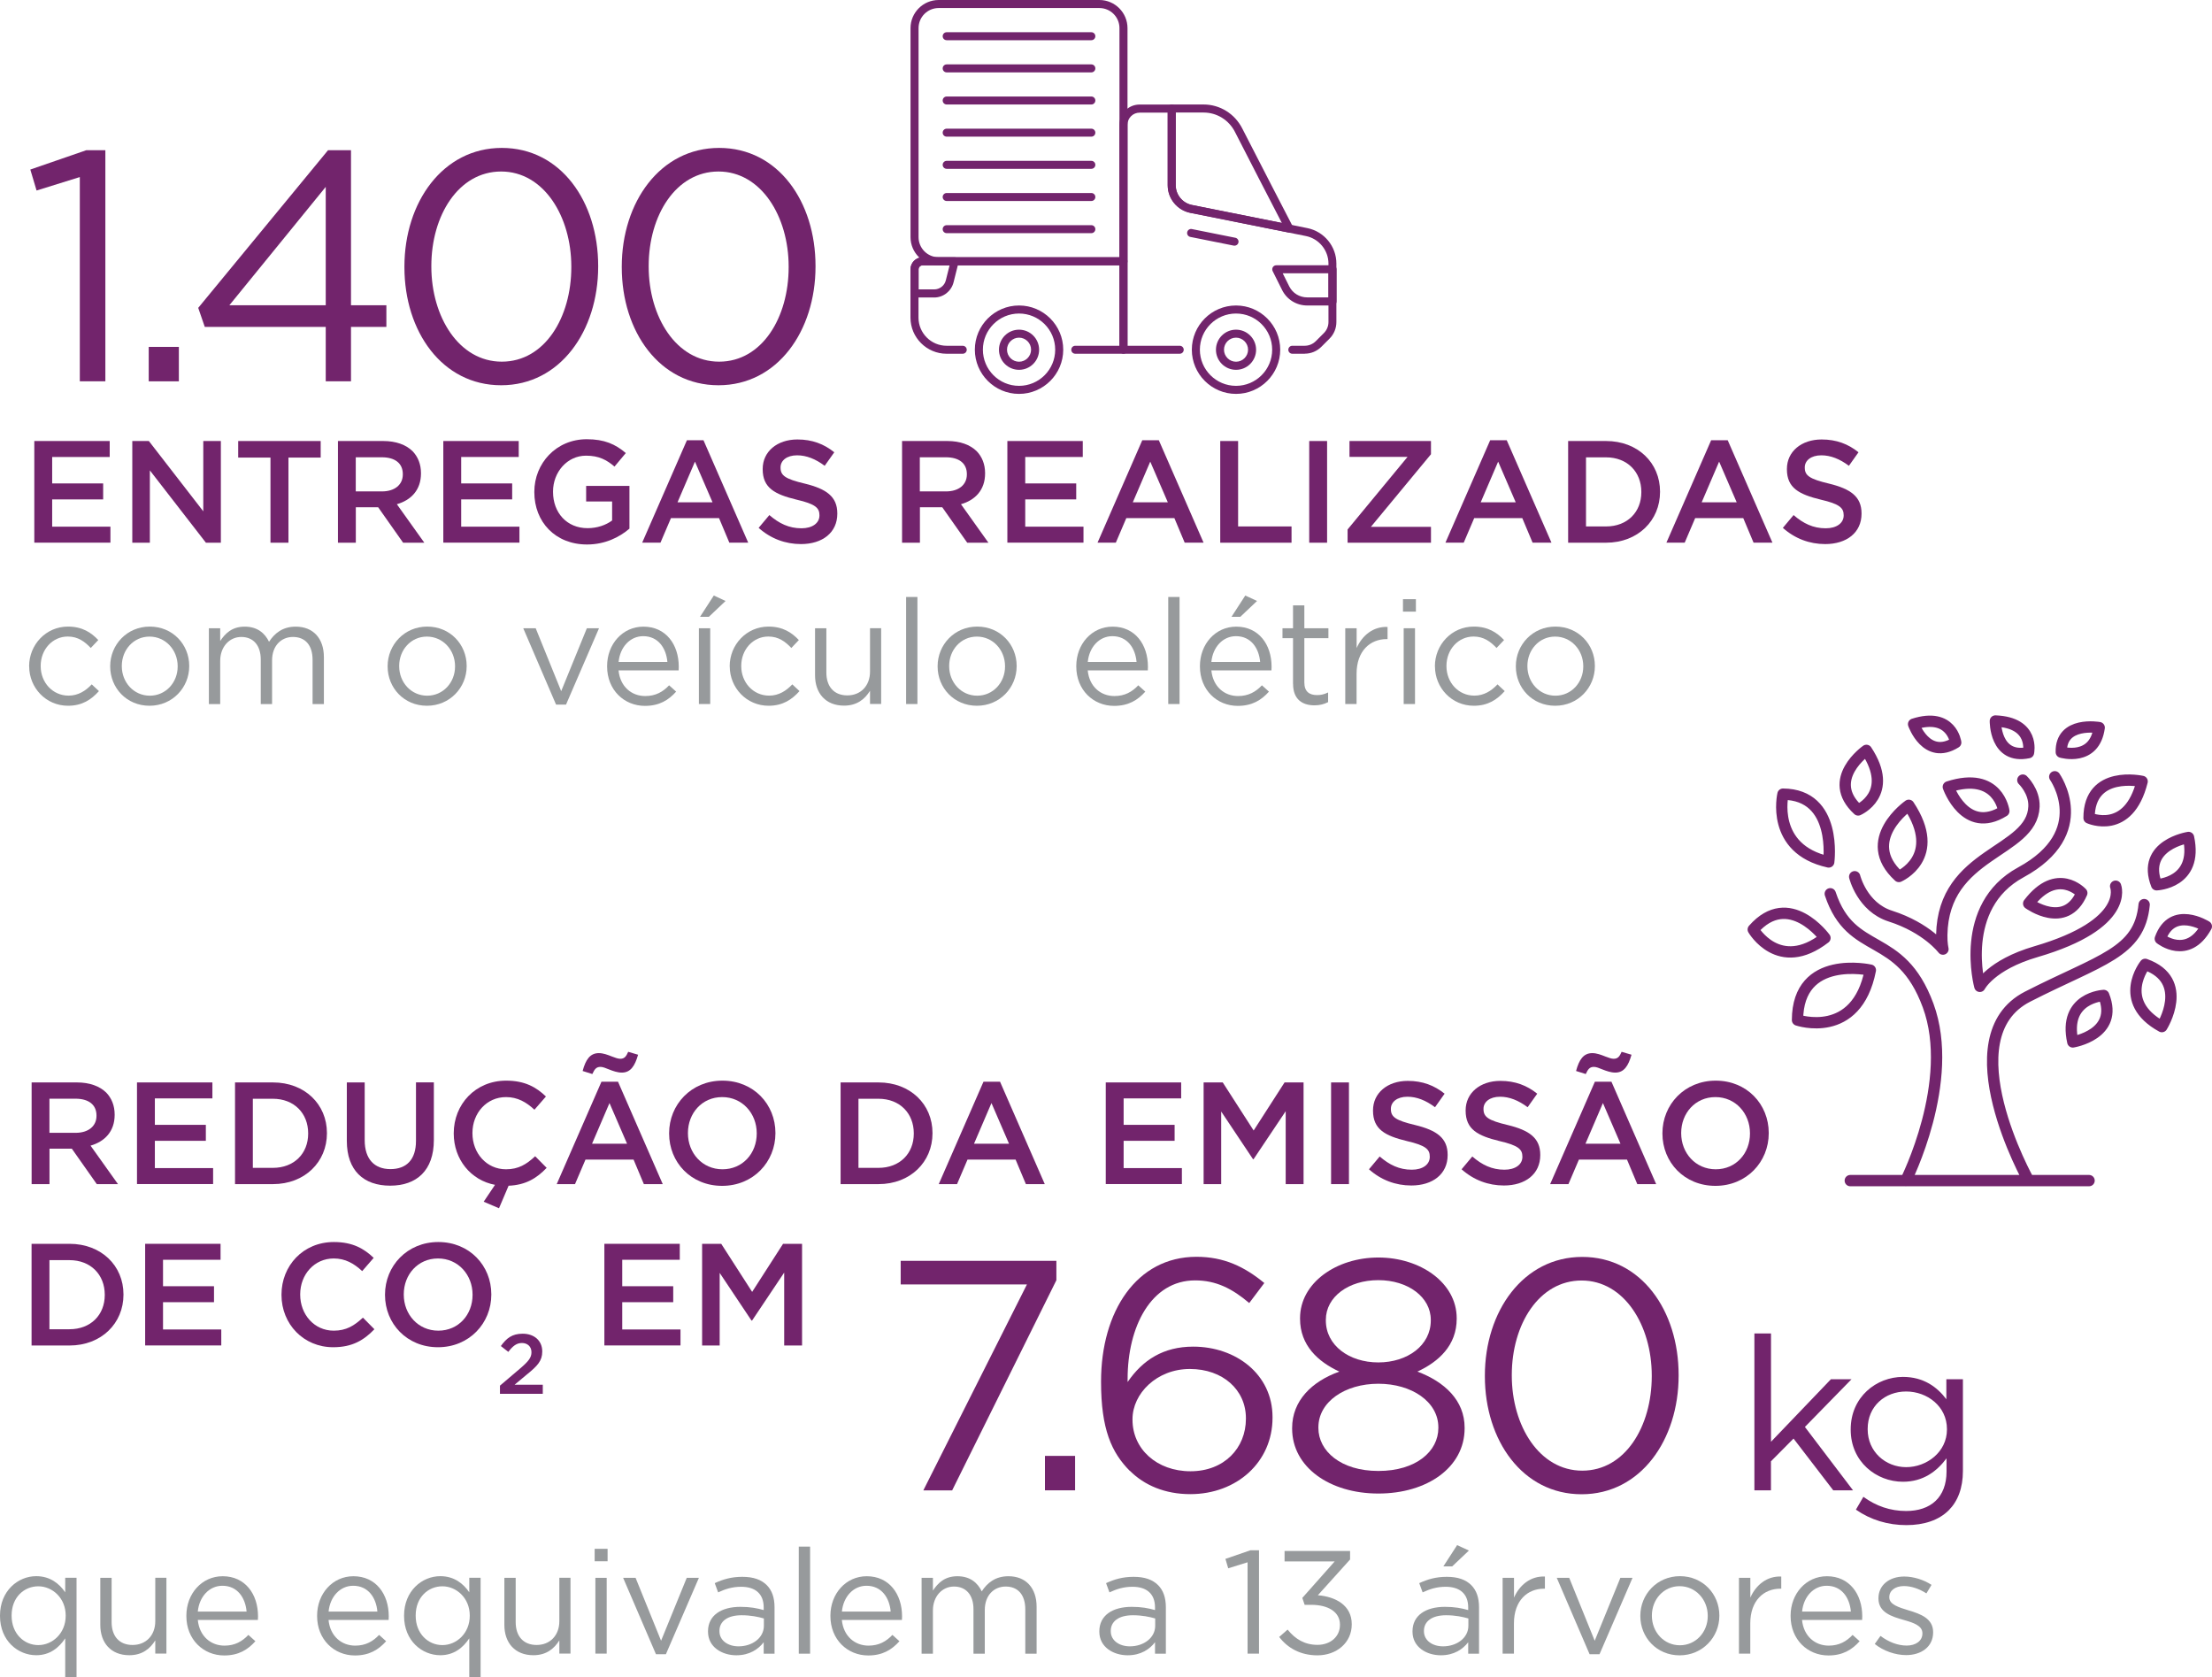 <?xml version="1.0" encoding="UTF-8"?>
<svg xmlns="http://www.w3.org/2000/svg" id="Camada_2" data-name="Camada 2" viewBox="0 0 371.38 281.52">
  <defs>
    <style>
      .cls-1 {
        fill: none;
        stroke: #72246c;
        stroke-linecap: round;
        stroke-linejoin: round;
        stroke-width: 1.9px;
      }

      .cls-2 {
        fill: #72246c;
      }

      .cls-2, .cls-3 {
        stroke-width: 0px;
      }

      .cls-3 {
        fill: #979a9c;
      }
    </style>
  </defs>
  <g id="Camada_1-2" data-name="Camada 1">
    <g>
      <path class="cls-2" d="M13.41,29.72l-7.27,2.26-1.05-3.52,9.41-3.25h3.19v38.8h-4.29V29.72Z"></path>
      <path class="cls-2" d="M24.97,58.23h5.06v5.78h-5.06v-5.78Z"></path>
      <path class="cls-2" d="M54.69,54.87h-20.31l-1.1-3.19,21.8-26.47h3.85v26.03h5.94v3.63h-5.94v9.14h-4.24v-9.14ZM54.69,51.24v-19.87l-16.18,19.87h16.18Z"></path>
      <path class="cls-2" d="M67.9,44.86v-.11c0-10.79,6.44-19.92,16.35-19.92s16.18,9.03,16.18,19.81v.11c0,10.79-6.38,19.92-16.29,19.92s-16.24-9.03-16.24-19.81ZM95.92,44.86v-.11c0-8.42-4.62-15.96-11.78-15.96s-11.72,7.38-11.72,15.85v.11c0,8.42,4.62,15.96,11.83,15.96s11.67-7.43,11.67-15.85Z"></path>
      <path class="cls-2" d="M104.39,44.86v-.11c0-10.79,6.44-19.92,16.35-19.92s16.18,9.03,16.18,19.81v.11c0,10.79-6.38,19.92-16.29,19.92s-16.24-9.03-16.24-19.81ZM132.41,44.86v-.11c0-8.42-4.62-15.96-11.78-15.96s-11.72,7.38-11.72,15.85v.11c0,8.42,4.62,15.96,11.83,15.96s11.67-7.43,11.67-15.85Z"></path>
    </g>
    <g>
      <path class="cls-2" d="M5.76,74.03h12.66v2.68h-9.66v4.44h8.56v2.68h-8.56v4.58h9.78v2.68H5.76v-17.07Z"></path>
      <path class="cls-2" d="M22.21,74.03h2.78l9.14,11.8v-11.8h2.95v17.07h-2.51l-9.41-12.14v12.14h-2.95v-17.07Z"></path>
      <path class="cls-2" d="M45.4,76.81h-5.41v-2.78h13.85v2.78h-5.41v14.29h-3.02v-14.29Z"></path>
      <path class="cls-2" d="M56.73,74.03h7.61c2.15,0,3.83.63,4.93,1.71.9.93,1.41,2.19,1.41,3.68v.05c0,2.8-1.68,4.49-4.05,5.17l4.61,6.46h-3.56l-4.19-5.95h-3.75v5.95h-3v-17.07ZM64.12,82.49c2.15,0,3.51-1.12,3.51-2.85v-.05c0-1.83-1.32-2.83-3.54-2.83h-4.36v5.73h4.39Z"></path>
      <path class="cls-2" d="M74.43,74.03h12.66v2.68h-9.66v4.44h8.56v2.68h-8.56v4.58h9.78v2.68h-12.78v-17.07Z"></path>
      <path class="cls-2" d="M89.71,82.61v-.05c0-4.78,3.66-8.83,8.8-8.83,2.97,0,4.8.83,6.56,2.32l-1.9,2.27c-1.32-1.12-2.61-1.83-4.78-1.83-3.15,0-5.54,2.75-5.54,6.02v.05c0,3.51,2.32,6.1,5.8,6.1,1.61,0,3.07-.51,4.12-1.29v-3.19h-4.36v-2.61h7.27v7.17c-1.68,1.44-4.1,2.66-7.12,2.66-5.34,0-8.85-3.8-8.85-8.78Z"></path>
      <path class="cls-2" d="M115.33,73.9h2.78l7.51,17.19h-3.17l-1.73-4.12h-8.07l-1.76,4.12h-3.07l7.51-17.19ZM119.63,84.32l-2.95-6.83-2.93,6.83h5.88Z"></path>
      <path class="cls-2" d="M127.37,88.61l1.8-2.15c1.63,1.41,3.29,2.22,5.39,2.22,1.85,0,3.02-.88,3.02-2.15v-.05c0-1.22-.68-1.88-3.85-2.61-3.63-.88-5.68-1.95-5.68-5.1v-.05c0-2.93,2.44-4.95,5.83-4.95,2.49,0,4.46.76,6.19,2.15l-1.61,2.27c-1.54-1.15-3.07-1.76-4.63-1.76-1.76,0-2.78.9-2.78,2.02v.05c0,1.32.78,1.9,4.07,2.68,3.61.88,5.46,2.17,5.46,5v.05c0,3.19-2.51,5.1-6.1,5.1-2.61,0-5.07-.9-7.12-2.73Z"></path>
      <path class="cls-2" d="M151.44,74.03h7.61c2.15,0,3.83.63,4.93,1.71.9.93,1.41,2.19,1.41,3.68v.05c0,2.8-1.68,4.49-4.05,5.17l4.61,6.46h-3.56l-4.19-5.95h-3.75v5.95h-3v-17.07ZM158.82,82.49c2.15,0,3.51-1.12,3.51-2.85v-.05c0-1.83-1.32-2.83-3.54-2.83h-4.36v5.73h4.39Z"></path>
      <path class="cls-2" d="M169.13,74.03h12.66v2.68h-9.66v4.44h8.56v2.68h-8.56v4.58h9.78v2.68h-12.78v-17.07Z"></path>
      <path class="cls-2" d="M191.78,73.9h2.78l7.51,17.19h-3.17l-1.73-4.12h-8.07l-1.76,4.12h-3.07l7.51-17.19ZM196.07,84.32l-2.95-6.83-2.93,6.83h5.88Z"></path>
      <path class="cls-2" d="M204.87,74.03h3v14.34h8.97v2.73h-11.97v-17.07Z"></path>
      <path class="cls-2" d="M219.81,74.03h3v17.07h-3v-17.07Z"></path>
      <path class="cls-2" d="M226.25,88.88l10.07-12.19h-9.75v-2.66h13.68v2.22l-10.09,12.19h10.09v2.66h-14v-2.22Z"></path>
      <path class="cls-2" d="M250.19,73.9h2.78l7.51,17.19h-3.17l-1.73-4.12h-8.07l-1.76,4.12h-3.07l7.51-17.19ZM254.48,84.32l-2.95-6.83-2.93,6.83h5.88Z"></path>
      <path class="cls-2" d="M263.28,74.03h6.36c5.36,0,9.07,3.68,9.07,8.49v.05c0,4.8-3.71,8.53-9.07,8.53h-6.36v-17.07ZM266.28,76.76v11.61h3.36c3.58,0,5.93-2.41,5.93-5.75v-.05c0-3.34-2.34-5.8-5.93-5.8h-3.36Z"></path>
      <path class="cls-2" d="M287.29,73.9h2.78l7.51,17.19h-3.17l-1.73-4.12h-8.07l-1.76,4.12h-3.07l7.51-17.19ZM291.58,84.32l-2.95-6.83-2.93,6.83h5.88Z"></path>
      <path class="cls-2" d="M299.33,88.61l1.8-2.15c1.63,1.41,3.29,2.22,5.39,2.22,1.85,0,3.02-.88,3.02-2.15v-.05c0-1.22-.68-1.88-3.85-2.61-3.63-.88-5.68-1.95-5.68-5.1v-.05c0-2.93,2.44-4.95,5.83-4.95,2.49,0,4.46.76,6.19,2.15l-1.61,2.27c-1.54-1.15-3.07-1.76-4.63-1.76-1.76,0-2.78.9-2.78,2.02v.05c0,1.32.78,1.9,4.07,2.68,3.61.88,5.46,2.17,5.46,5v.05c0,3.19-2.51,5.1-6.1,5.1-2.61,0-5.07-.9-7.12-2.73Z"></path>
    </g>
    <g>
      <path class="cls-3" d="M4.89,111.88v-.05c0-3.59,2.81-6.65,6.52-6.65,2.41,0,3.91,1.01,5.09,2.26l-1.26,1.33c-1.01-1.06-2.14-1.92-3.86-1.92-2.58,0-4.55,2.19-4.55,4.92v.05c0,2.76,2.02,4.95,4.68,4.95,1.62,0,2.88-.81,3.89-1.89l1.21,1.13c-1.28,1.43-2.81,2.46-5.19,2.46-3.72,0-6.52-3.03-6.52-6.6Z"></path>
      <path class="cls-3" d="M18.5,111.88v-.05c0-3.59,2.81-6.65,6.65-6.65s6.62,3,6.62,6.6v.05c0,3.59-2.83,6.64-6.67,6.64s-6.6-3-6.6-6.6ZM29.83,111.88v-.05c0-2.73-2.04-4.97-4.73-4.97s-4.65,2.24-4.65,4.92v.05c0,2.73,2.02,4.95,4.7,4.95s4.68-2.21,4.68-4.9Z"></path>
      <path class="cls-3" d="M35.07,105.46h1.9v2.14c.84-1.26,1.97-2.41,4.11-2.41s3.4,1.11,4.09,2.54c.91-1.4,2.26-2.54,4.48-2.54,2.93,0,4.73,1.97,4.73,5.12v7.88h-1.9v-7.43c0-2.46-1.23-3.84-3.3-3.84-1.92,0-3.5,1.43-3.5,3.94v7.33h-1.9v-7.48c0-2.39-1.26-3.79-3.27-3.79s-3.54,1.67-3.54,4.01v7.26h-1.9v-12.72Z"></path>
      <path class="cls-3" d="M65.08,111.88v-.05c0-3.59,2.81-6.65,6.65-6.65s6.62,3,6.62,6.6v.05c0,3.59-2.83,6.64-6.67,6.64s-6.6-3-6.6-6.6ZM76.4,111.88v-.05c0-2.73-2.04-4.97-4.73-4.97s-4.65,2.24-4.65,4.92v.05c0,2.73,2.02,4.95,4.7,4.95s4.68-2.21,4.68-4.9Z"></path>
    </g>
    <g>
      <path class="cls-3" d="M87.85,105.46h2.09l4.28,10.56,4.31-10.56h2.04l-5.54,12.82h-1.67l-5.51-12.82Z"></path>
      <path class="cls-3" d="M101.93,111.86v-.05c0-3.67,2.58-6.62,6.1-6.62,3.77,0,5.93,3,5.93,6.72,0,.25,0,.39-.02.62h-10.09c.27,2.76,2.21,4.31,4.48,4.31,1.75,0,2.98-.71,4.01-1.8l1.18,1.06c-1.28,1.43-2.83,2.39-5.24,2.39-3.5,0-6.35-2.68-6.35-6.62ZM112.05,111.12c-.2-2.31-1.53-4.33-4.06-4.33-2.22,0-3.89,1.85-4.13,4.33h8.2Z"></path>
      <path class="cls-3" d="M117.34,105.46h1.9v12.72h-1.9v-12.72ZM119.85,99.97l1.97.91-2.81,2.66h-1.48l2.31-3.57Z"></path>
      <path class="cls-3" d="M122.51,111.88v-.05c0-3.59,2.81-6.65,6.52-6.65,2.41,0,3.91,1.01,5.09,2.26l-1.26,1.33c-1.01-1.06-2.14-1.92-3.86-1.92-2.58,0-4.55,2.19-4.55,4.92v.05c0,2.76,2.02,4.95,4.68,4.95,1.62,0,2.88-.81,3.89-1.89l1.21,1.13c-1.28,1.43-2.81,2.46-5.19,2.46-3.72,0-6.52-3.03-6.52-6.6Z"></path>
      <path class="cls-3" d="M136.84,113.36v-7.9h1.9v7.43c0,2.36,1.28,3.84,3.52,3.84s3.81-1.6,3.81-3.99v-7.29h1.87v12.72h-1.87v-2.21c-.86,1.38-2.17,2.49-4.36,2.49-3.08,0-4.87-2.07-4.87-5.09Z"></path>
      <path class="cls-3" d="M152.13,100.21h1.9v17.97h-1.9v-17.97Z"></path>
      <path class="cls-3" d="M157.42,111.88v-.05c0-3.59,2.81-6.65,6.65-6.65s6.62,3,6.62,6.6v.05c0,3.59-2.83,6.64-6.67,6.64s-6.6-3-6.6-6.6ZM168.74,111.88v-.05c0-2.73-2.04-4.97-4.73-4.97s-4.65,2.24-4.65,4.92v.05c0,2.73,2.02,4.95,4.7,4.95s4.68-2.21,4.68-4.9Z"></path>
      <path class="cls-3" d="M180.7,111.86v-.05c0-3.67,2.58-6.62,6.1-6.62,3.77,0,5.93,3,5.93,6.72,0,.25,0,.39-.02.62h-10.09c.27,2.76,2.21,4.31,4.48,4.31,1.75,0,2.98-.71,4.01-1.8l1.18,1.06c-1.28,1.43-2.83,2.39-5.24,2.39-3.5,0-6.35-2.68-6.35-6.62ZM190.82,111.12c-.2-2.31-1.53-4.33-4.06-4.33-2.22,0-3.89,1.85-4.13,4.33h8.2Z"></path>
      <path class="cls-3" d="M196.14,100.21h1.9v17.97h-1.9v-17.97Z"></path>
      <path class="cls-3" d="M201.46,111.86v-.05c0-3.67,2.58-6.62,6.1-6.62,3.77,0,5.93,3,5.93,6.72,0,.25,0,.39-.02.62h-10.09c.27,2.76,2.21,4.31,4.48,4.31,1.75,0,2.98-.71,4.01-1.8l1.18,1.06c-1.28,1.43-2.83,2.39-5.24,2.39-3.5,0-6.35-2.68-6.35-6.62ZM211.57,111.12c-.2-2.31-1.53-4.33-4.06-4.33-2.22,0-3.89,1.85-4.13,4.33h8.2ZM209.08,99.97l1.97.91-2.81,2.66h-1.48l2.31-3.57Z"></path>
      <path class="cls-3" d="M217.09,114.81v-7.68h-1.77v-1.67h1.77v-3.84h1.9v3.84h4.04v1.67h-4.04v7.43c0,1.55.86,2.12,2.14,2.12.64,0,1.18-.12,1.85-.44v1.62c-.66.34-1.38.54-2.29.54-2.04,0-3.59-1.01-3.59-3.59Z"></path>
      <path class="cls-3" d="M225.87,105.46h1.9v3.32c.94-2.12,2.78-3.64,5.19-3.54v2.04h-.15c-2.78,0-5.05,1.99-5.05,5.83v5.07h-1.9v-12.72Z"></path>
      <path class="cls-3" d="M235.55,100.58h2.17v2.09h-2.17v-2.09ZM235.67,105.46h1.9v12.72h-1.9v-12.72Z"></path>
      <path class="cls-3" d="M240.91,111.88v-.05c0-3.59,2.81-6.65,6.52-6.65,2.41,0,3.91,1.01,5.09,2.26l-1.26,1.33c-1.01-1.06-2.14-1.92-3.86-1.92-2.58,0-4.55,2.19-4.55,4.92v.05c0,2.76,2.02,4.95,4.68,4.95,1.62,0,2.88-.81,3.89-1.89l1.21,1.13c-1.28,1.43-2.81,2.46-5.19,2.46-3.72,0-6.52-3.03-6.52-6.6Z"></path>
      <path class="cls-3" d="M254.5,111.88v-.05c0-3.59,2.81-6.65,6.65-6.65s6.62,3,6.62,6.6v.05c0,3.59-2.83,6.64-6.67,6.64s-6.6-3-6.6-6.6ZM265.82,111.88v-.05c0-2.73-2.04-4.97-4.73-4.97s-4.65,2.24-4.65,4.92v.05c0,2.73,2.02,4.95,4.7,4.95s4.68-2.21,4.68-4.9Z"></path>
    </g>
    <g>
      <path class="cls-2" d="M188.63,59.38h-8.1c-.37,0-.67-.3-.67-.67s.3-.67.67-.67h7.42v-13.49h-33.06c-.37,0-.68.3-.68.67v8.1c0,2.6,2.12,4.72,4.72,4.72h2.7c.37,0,.68.3.68.67s-.3.67-.68.67h-2.7c-3.35,0-6.07-2.72-6.07-6.07v-8.1c0-1.12.91-2.02,2.02-2.02h33.74c.37,0,.67.3.67.68v14.84c0,.37-.3.67-.67.67"></path>
      <path class="cls-2" d="M154.22,48.58h2.62c.93,0,1.74-.63,1.96-1.53l.63-2.51h-4.53c-.37,0-.67.3-.67.67v3.37ZM156.83,49.93h-3.29c-.37,0-.67-.3-.67-.67v-4.05c0-1.12.91-2.02,2.02-2.02h5.4c.21,0,.4.1.53.26.13.16.17.38.12.58l-.84,3.35c-.38,1.51-1.72,2.56-3.27,2.56"></path>
      <path class="cls-2" d="M171.09,52.63c-3.35,0-6.07,2.72-6.07,6.07s2.72,6.07,6.07,6.07,6.07-2.72,6.07-6.07-2.72-6.07-6.07-6.07M171.09,66.12c-4.09,0-7.42-3.33-7.42-7.42s3.33-7.42,7.42-7.42,7.42,3.33,7.42,7.42-3.33,7.42-7.42,7.42"></path>
      <path class="cls-2" d="M171.09,56.68c-1.12,0-2.02.91-2.02,2.02s.91,2.02,2.02,2.02,2.02-.91,2.02-2.02-.91-2.02-2.02-2.02M171.09,62.08c-1.86,0-3.37-1.51-3.37-3.37s1.51-3.37,3.37-3.37,3.37,1.51,3.37,3.37-1.51,3.37-3.37,3.37"></path>
      <path class="cls-2" d="M219.06,59.38h-2.09c-.37,0-.67-.3-.67-.67s.3-.67.67-.67h2.09c.69,0,1.36-.28,1.85-.77l1.36-1.36c.49-.49.77-1.15.77-1.85v-9.81c0-2.24-1.6-4.19-3.8-4.63l-19.39-3.88c-2.2-.44-3.8-2.39-3.8-4.63v-12.2h-4.72c-1.12,0-2.03.91-2.03,2.02v37.11h8.77c.37,0,.67.3.67.67s-.3.67-.67.67h-9.45c-.37,0-.67-.3-.67-.67V20.92c0-1.86,1.51-3.37,3.37-3.37h5.4c.37,0,.67.3.67.67v12.88c0,1.6,1.14,2.99,2.71,3.31l19.39,3.88c2.83.57,4.88,3.07,4.88,5.95v9.81c0,1.06-.41,2.06-1.16,2.8l-1.36,1.36c-.75.75-1.74,1.16-2.8,1.16"></path>
      <path class="cls-2" d="M200.11,34.4l15.1,3.02c-1.68-3.25-6.17-11.92-7.85-15.24-1.02-2.03-3.05-3.29-5.29-3.29h-4.67v12.2c0,1.6,1.14,2.99,2.71,3.31h0ZM216.46,39.03s-.09,0-.13-.01l-16.48-3.3h0c-2.2-.44-3.8-2.39-3.8-4.63v-12.88c0-.37.3-.67.67-.67h5.35c2.75,0,5.24,1.55,6.5,4.03,2.07,4.09,8.43,16.35,8.49,16.47.12.23.1.51-.06.72-.13.17-.33.27-.54.27"></path>
      <path class="cls-2" d="M215.36,45.88l1.09,2.18c.57,1.15,1.73,1.86,3.02,1.86h3.57v-4.05h-7.68ZM223.72,51.28h-4.25c-1.8,0-3.42-1-4.22-2.61l-1.58-3.16c-.1-.21-.09-.46.03-.66.12-.2.34-.32.58-.32h9.45c.37,0,.67.3.67.67v5.4c0,.37-.3.67-.67.67"></path>
      <path class="cls-2" d="M207.52,52.63c-3.35,0-6.07,2.72-6.07,6.07s2.72,6.07,6.07,6.07,6.07-2.72,6.07-6.07-2.72-6.07-6.07-6.07M207.52,66.12c-4.09,0-7.42-3.33-7.42-7.42s3.33-7.42,7.42-7.42,7.42,3.33,7.42,7.42-3.33,7.42-7.42,7.42"></path>
      <path class="cls-2" d="M207.52,56.68c-1.12,0-2.02.91-2.02,2.02s.91,2.02,2.02,2.02,2.02-.91,2.02-2.02-.91-2.02-2.02-2.02M207.52,62.08c-1.86,0-3.37-1.51-3.37-3.37s1.51-3.37,3.37-3.37,3.37,1.51,3.37,3.37-1.51,3.37-3.37,3.37"></path>
      <path class="cls-2" d="M207.27,41.24s-.09,0-.13-.01l-7.29-1.46c-.37-.07-.6-.43-.53-.79.07-.37.44-.61.79-.53l7.29,1.46c.37.07.6.43.53.79-.06.32-.35.54-.66.54"></path>
      <path class="cls-2" d="M157.59,1.35c-1.86,0-3.37,1.51-3.37,3.37v35.09c0,1.86,1.51,3.37,3.37,3.37h30.36V4.72c0-1.86-1.51-3.37-3.37-3.37h-26.99ZM188.63,44.53h-31.04c-2.6,0-4.72-2.12-4.72-4.72V4.72c0-2.6,2.12-4.72,4.72-4.72h26.99c2.6,0,4.72,2.12,4.72,4.72v39.14c0,.37-.3.67-.67.67"></path>
      <path class="cls-2" d="M183.23,22.94h-24.29c-.37,0-.67-.3-.67-.67s.3-.67.67-.67h24.29c.37,0,.67.3.67.67s-.3.67-.67.67"></path>
      <path class="cls-2" d="M183.23,28.34h-24.29c-.37,0-.67-.3-.67-.67s.3-.67.67-.67h24.29c.37,0,.67.3.67.67s-.3.67-.67.67"></path>
      <path class="cls-2" d="M183.23,33.74h-24.29c-.37,0-.67-.3-.67-.67s.3-.67.67-.67h24.29c.37,0,.67.3.67.67s-.3.67-.67.67"></path>
      <path class="cls-2" d="M183.23,6.75h-24.29c-.37,0-.67-.3-.67-.67s.3-.67.67-.67h24.29c.37,0,.67.3.67.67s-.3.67-.67.67"></path>
      <path class="cls-2" d="M183.23,12.15h-24.29c-.37,0-.67-.3-.67-.67s.3-.67.67-.67h24.29c.37,0,.67.3.67.67s-.3.67-.67.67"></path>
      <path class="cls-2" d="M183.23,17.54h-24.29c-.37,0-.67-.3-.67-.67s.3-.67.67-.67h24.29c.37,0,.67.3.67.67s-.3.67-.67.67"></path>
      <path class="cls-2" d="M183.23,39.14h-24.29c-.37,0-.67-.3-.67-.67s.3-.67.67-.67h24.29c.37,0,.67.3.67.67s-.3.67-.67.67"></path>
    </g>
    <g>
      <path class="cls-2" d="M172.41,215.61h-21.19v-3.96h26.14v3.25l-17.5,35.28h-4.84l17.39-34.56Z"></path>
      <path class="cls-2" d="M175.44,244.39h5.06v5.78h-5.06v-5.78Z"></path>
      <path class="cls-2" d="M189.7,246.92c-3.08-3.08-4.84-7.04-4.84-14.92v-.11c0-11.72,5.94-20.92,16.02-20.92,4.62,0,8.04,1.65,11.39,4.4l-2.53,3.36c-2.86-2.42-5.56-3.8-9.08-3.8-7.43,0-11.34,7.82-11.34,16.51v.55c2.53-3.69,6-5.94,11.01-5.94,7.15,0,13.32,4.62,13.32,11.83v.11c0,7.43-6,12.82-13.81,12.82-4.24,0-7.71-1.49-10.13-3.91ZM209.18,238.17v-.11c0-4.73-3.85-8.26-9.41-8.26s-9.63,4.13-9.63,8.42v.11c0,4.9,4.07,8.64,9.74,8.64s9.3-3.91,9.3-8.81Z"></path>
      <path class="cls-2" d="M216.94,239.82v-.11c0-4.57,3.3-7.82,7.93-9.47-3.58-1.65-6.6-4.4-6.6-8.86v-.11c0-5.94,6.11-10.18,13.15-10.18s13.15,4.24,13.15,10.18v.11c0,4.46-3.03,7.21-6.6,8.86,4.57,1.71,7.93,4.84,7.93,9.41v.11c0,6.55-6.27,10.95-14.48,10.95s-14.48-4.46-14.48-10.9ZM241.49,239.71v-.11c0-4.29-4.46-7.32-10.07-7.32s-10.07,3.03-10.07,7.32v.11c0,3.85,3.74,7.21,10.07,7.21s10.07-3.3,10.07-7.21ZM240.22,221.66v-.11c0-3.8-3.8-6.66-8.81-6.66s-8.81,2.81-8.81,6.66v.11c0,4.18,3.91,7.04,8.81,7.04s8.81-2.86,8.81-7.04Z"></path>
      <path class="cls-2" d="M249.3,231.02v-.11c0-10.79,6.44-19.92,16.35-19.92s16.18,9.03,16.18,19.81v.11c0,10.79-6.38,19.92-16.29,19.92s-16.24-9.03-16.24-19.81ZM277.32,231.02v-.11c0-8.42-4.62-15.96-11.78-15.96s-11.72,7.38-11.72,15.85v.11c0,8.42,4.62,15.96,11.83,15.96s11.67-7.43,11.67-15.85Z"></path>
    </g>
    <g>
      <path class="cls-2" d="M294.56,223.84h2.78v18.18l10.06-10.5h3.46l-7.83,8.01,8.08,10.64h-3.32l-6.67-8.69-3.79,3.82v4.87h-2.78v-26.33Z"></path>
      <path class="cls-2" d="M311.59,253.42l1.26-2.16c2.13,1.55,4.51,2.38,7.18,2.38,4.11,0,6.78-2.27,6.78-6.64v-2.2c-1.62,2.17-3.9,3.93-7.32,3.93-4.47,0-8.77-3.36-8.77-8.73v-.07c0-5.45,4.33-8.8,8.77-8.8,3.5,0,5.77,1.73,7.29,3.75v-3.36h2.78v15.4c0,2.89-.87,5.09-2.38,6.6-1.66,1.66-4.15,2.49-7.11,2.49-3.1,0-5.99-.87-8.48-2.6ZM326.88,239.96v-.07c0-3.82-3.32-6.31-6.85-6.31s-6.46,2.45-6.46,6.28v.07c0,3.75,2.99,6.35,6.46,6.35s6.85-2.56,6.85-6.31Z"></path>
    </g>
    <path class="cls-1" d="M310.65,198.18h40.09M307.03,144.69s1.54-11.32-7.68-11.38c0,0-2.18,9.2,7.68,11.38ZM306.4,157.45s-6.02-8.28-12.04-1.42c0,0,4.29,7.42,12.04,1.42ZM314.02,162.85s-12.2-2.77-12.23,8.38c0,0,9.92,3.38,12.23-8.38ZM340.6,151.67s6.21,4.52,8.92-1.77c0,0-4.12-4.52-8.92,1.77ZM352.44,122.14s-6.5-1.16-6.36,4.12c0,0,5.57,1.65,6.36-4.12ZM335.01,121.03s-.11,6.49,5.56,5.31c0,0,1.12-5.05-5.56-5.31ZM321.28,121.56s2.15,6.15,7.07,3.08c0,0-.69-5.14-7.07-3.08ZM327.11,132.09s2.83,8.11,9.32,4.06c0,0-.91-6.78-9.32-4.06ZM367.44,140.58s-7.99,1.23-5.36,7.94c0,0,7.01-.28,5.36-7.94ZM370.43,155.51s-5.71-3.61-7.73,2.07c0,0,4.58,3.66,7.73-2.07ZM348.01,174.9s7.81-1.25,5.19-7.8c0,0-6.85.32-5.19,7.8ZM362.96,172.33s4.87-7.73-2.8-10.45c0,0-4.94,6.19,2.8,10.45ZM359.65,131.17s-8.92-2-8.91,6.14c0,0,6.63,2.99,8.91-6.14ZM313.36,125.96s-6.99,4.87-1.39,10c0,0,6.23-2.68,1.39-10ZM320.47,135.18s-8.36,5.83-1.66,11.95c0,0,7.45-3.21,1.66-11.95ZM340.6,198.18s-13.49-24.07-.18-30.88c12.27-6.27,18.8-7.34,19.57-15.45M339.62,130.95s1.97,1.86,1.87,4.44c-.29,7.84-15.23,7.58-15.48,21.55-.03,1.45.2,2.38.2,2.38,0,0-2.67-3.57-8.83-5.54-4.75-1.51-5.99-6.61-5.99-6.61M319.97,198.19s8.44-16.67,3.75-29.4c-4.69-12.73-12.86-8.04-16.43-18.76M355.2,148.76s2.51,6.35-13.37,10.99c-7.63,2.23-9.43,5.82-9.43,5.82,0,0-3.67-13.39,6.88-19.13,12.32-6.7,5.7-16.05,5.7-16.05"></path>
    <g>
      <path class="cls-3" d="M10.95,275.02c-1.03,1.53-2.54,2.83-4.87,2.83-3.05,0-6.08-2.41-6.08-6.6v-.05c0-4.16,3.03-6.62,6.08-6.62,2.36,0,3.89,1.28,4.87,2.71v-2.44h1.9v16.66h-1.9v-6.5ZM11.03,271.23v-.05c0-2.93-2.24-4.9-4.6-4.9s-4.48,1.82-4.48,4.9v.05c0,3,2.09,4.92,4.48,4.92s4.6-1.99,4.6-4.92Z"></path>
      <path class="cls-3" d="M16.84,272.76v-7.9h1.9v7.43c0,2.36,1.28,3.84,3.52,3.84s3.81-1.6,3.81-3.99v-7.29h1.87v12.72h-1.87v-2.21c-.86,1.38-2.17,2.49-4.36,2.49-3.08,0-4.87-2.07-4.87-5.09Z"></path>
      <path class="cls-3" d="M31.29,271.26v-.05c0-3.67,2.58-6.62,6.1-6.62,3.77,0,5.93,3,5.93,6.72,0,.25,0,.39-.02.62h-10.09c.27,2.76,2.21,4.31,4.48,4.31,1.75,0,2.98-.71,4.01-1.8l1.18,1.06c-1.28,1.43-2.83,2.39-5.24,2.39-3.5,0-6.35-2.68-6.35-6.62ZM41.4,270.52c-.2-2.31-1.53-4.33-4.06-4.33-2.22,0-3.89,1.85-4.13,4.33h8.2Z"></path>
      <path class="cls-3" d="M53.24,271.26v-.05c0-3.67,2.58-6.62,6.1-6.62,3.77,0,5.93,3,5.93,6.72,0,.25,0,.39-.02.62h-10.09c.27,2.76,2.21,4.31,4.48,4.31,1.75,0,2.98-.71,4.01-1.8l1.18,1.06c-1.28,1.43-2.83,2.39-5.24,2.39-3.5,0-6.35-2.68-6.35-6.62ZM63.36,270.52c-.2-2.31-1.53-4.33-4.06-4.33-2.22,0-3.89,1.85-4.13,4.33h8.2Z"></path>
      <path class="cls-3" d="M78.79,275.02c-1.03,1.53-2.54,2.83-4.87,2.83-3.05,0-6.08-2.41-6.08-6.6v-.05c0-4.16,3.03-6.62,6.08-6.62,2.36,0,3.89,1.28,4.87,2.71v-2.44h1.9v16.66h-1.9v-6.5ZM78.87,271.23v-.05c0-2.93-2.24-4.9-4.6-4.9s-4.48,1.82-4.48,4.9v.05c0,3,2.09,4.92,4.48,4.92s4.6-1.99,4.6-4.92Z"></path>
      <path class="cls-3" d="M84.68,272.76v-7.9h1.9v7.43c0,2.36,1.28,3.84,3.52,3.84s3.81-1.6,3.81-3.99v-7.29h1.87v12.72h-1.87v-2.21c-.86,1.38-2.17,2.49-4.36,2.49-3.08,0-4.87-2.07-4.87-5.09Z"></path>
      <path class="cls-3" d="M99.84,259.99h2.17v2.09h-2.17v-2.09ZM99.96,264.86h1.9v12.72h-1.9v-12.72Z"></path>
      <path class="cls-3" d="M104.62,264.86h2.09l4.28,10.56,4.31-10.56h2.04l-5.54,12.82h-1.67l-5.51-12.82Z"></path>
      <path class="cls-3" d="M118.87,273.89v-.05c0-2.68,2.22-4.11,5.44-4.11,1.62,0,2.78.22,3.91.54v-.44c0-2.29-1.4-3.47-3.79-3.47-1.5,0-2.68.39-3.86.94l-.57-1.55c1.4-.64,2.78-1.06,4.63-1.06s3.18.47,4.11,1.4c.86.86,1.3,2.09,1.3,3.72v7.78h-1.82v-1.92c-.89,1.16-2.36,2.19-4.6,2.19-2.36,0-4.75-1.35-4.75-3.96ZM128.25,272.91v-1.23c-.94-.27-2.19-.54-3.74-.54-2.39,0-3.72,1.03-3.72,2.63v.05c0,1.6,1.48,2.54,3.2,2.54,2.34,0,4.26-1.43,4.26-3.45Z"></path>
      <path class="cls-3" d="M134.11,259.62h1.9v17.97h-1.9v-17.97Z"></path>
      <path class="cls-3" d="M139.42,271.26v-.05c0-3.67,2.58-6.62,6.1-6.62,3.77,0,5.93,3,5.93,6.72,0,.25,0,.39-.02.62h-10.09c.27,2.76,2.21,4.31,4.48,4.31,1.75,0,2.98-.71,4.01-1.8l1.18,1.06c-1.28,1.43-2.83,2.39-5.24,2.39-3.5,0-6.35-2.68-6.35-6.62ZM149.54,270.52c-.2-2.31-1.53-4.33-4.06-4.33-2.22,0-3.89,1.85-4.13,4.33h8.2Z"></path>
      <path class="cls-3" d="M154.73,264.86h1.9v2.14c.84-1.26,1.97-2.41,4.11-2.41s3.4,1.11,4.09,2.54c.91-1.4,2.26-2.54,4.48-2.54,2.93,0,4.73,1.97,4.73,5.12v7.88h-1.9v-7.43c0-2.46-1.23-3.84-3.3-3.84-1.92,0-3.5,1.43-3.5,3.94v7.33h-1.9v-7.48c0-2.39-1.26-3.79-3.27-3.79s-3.54,1.67-3.54,4.01v7.26h-1.9v-12.72Z"></path>
      <path class="cls-3" d="M184.57,273.89v-.05c0-2.68,2.22-4.11,5.44-4.11,1.62,0,2.78.22,3.91.54v-.44c0-2.29-1.4-3.47-3.79-3.47-1.5,0-2.68.39-3.86.94l-.57-1.55c1.4-.64,2.78-1.06,4.63-1.06s3.18.47,4.11,1.4c.86.86,1.3,2.09,1.3,3.72v7.78h-1.82v-1.92c-.89,1.16-2.36,2.19-4.6,2.19-2.36,0-4.75-1.35-4.75-3.96ZM193.95,272.91v-1.23c-.94-.27-2.19-.54-3.74-.54-2.39,0-3.72,1.03-3.72,2.63v.05c0,1.6,1.48,2.54,3.2,2.54,2.34,0,4.26-1.43,4.26-3.45Z"></path>
      <path class="cls-3" d="M209.46,262.25l-3.25,1.01-.47-1.58,4.21-1.45h1.43v17.35h-1.92v-15.33Z"></path>
      <path class="cls-3" d="M214.75,274.8l1.43-1.25c1.3,1.62,2.9,2.56,5.02,2.56s3.77-1.33,3.77-3.35v-.05c0-2.14-1.99-3.32-4.82-3.32h-1.11l-.39-1.16,5.44-6.13h-8.42v-1.75h11v1.43l-5.41,6c3,.25,5.69,1.7,5.69,4.85v.05c0,3.08-2.56,5.19-5.76,5.19-2.88,0-5.02-1.25-6.42-3.08Z"></path>
      <path class="cls-3" d="M237.15,273.89v-.05c0-2.68,2.22-4.11,5.44-4.11,1.62,0,2.78.22,3.91.54v-.44c0-2.29-1.4-3.47-3.79-3.47-1.5,0-2.68.39-3.86.94l-.57-1.55c1.4-.64,2.78-1.06,4.63-1.06s3.18.47,4.11,1.4c.86.86,1.3,2.09,1.3,3.72v7.78h-1.82v-1.92c-.89,1.16-2.36,2.19-4.6,2.19-2.36,0-4.75-1.35-4.75-3.96ZM246.53,272.91v-1.23c-.94-.27-2.19-.54-3.74-.54-2.39,0-3.72,1.03-3.72,2.63v.05c0,1.6,1.48,2.54,3.2,2.54,2.34,0,4.26-1.43,4.26-3.45ZM244.65,259.37l1.97.91-2.81,2.66h-1.48l2.31-3.57Z"></path>
      <path class="cls-3" d="M252.29,264.86h1.9v3.32c.94-2.12,2.78-3.64,5.19-3.54v2.04h-.15c-2.78,0-5.05,1.99-5.05,5.83v5.07h-1.9v-12.72Z"></path>
      <path class="cls-3" d="M261.37,264.86h2.09l4.28,10.56,4.31-10.56h2.04l-5.54,12.82h-1.67l-5.51-12.82Z"></path>
      <path class="cls-3" d="M275.4,271.28v-.05c0-3.59,2.81-6.65,6.65-6.65s6.62,3,6.62,6.6v.05c0,3.59-2.83,6.64-6.67,6.64s-6.6-3-6.6-6.6ZM286.72,271.28v-.05c0-2.73-2.04-4.97-4.73-4.97s-4.65,2.24-4.65,4.92v.05c0,2.73,2.02,4.95,4.7,4.95s4.68-2.21,4.68-4.9Z"></path>
      <path class="cls-3" d="M291.97,264.86h1.9v3.32c.94-2.12,2.78-3.64,5.19-3.54v2.04h-.15c-2.78,0-5.05,1.99-5.05,5.83v5.07h-1.9v-12.72Z"></path>
      <path class="cls-3" d="M300.63,271.26v-.05c0-3.67,2.58-6.62,6.1-6.62,3.77,0,5.93,3,5.93,6.72,0,.25,0,.39-.02.62h-10.09c.27,2.76,2.21,4.31,4.48,4.31,1.75,0,2.98-.71,4.01-1.8l1.18,1.06c-1.28,1.43-2.83,2.39-5.24,2.39-3.5,0-6.35-2.68-6.35-6.62ZM310.75,270.52c-.2-2.31-1.53-4.33-4.06-4.33-2.22,0-3.89,1.85-4.13,4.33h8.2Z"></path>
      <path class="cls-3" d="M314.76,275.96l.96-1.35c1.38,1.03,2.9,1.62,4.41,1.62s2.63-.79,2.63-2.02v-.05c0-1.28-1.5-1.77-3.17-2.24-1.99-.57-4.21-1.25-4.21-3.59v-.05c0-2.19,1.82-3.64,4.33-3.64,1.55,0,3.27.54,4.58,1.4l-.86,1.43c-1.18-.76-2.53-1.23-3.77-1.23-1.5,0-2.46.79-2.46,1.85v.05c0,1.21,1.58,1.67,3.27,2.19,1.97.59,4.09,1.35,4.09,3.64v.05c0,2.41-1.99,3.81-4.53,3.81-1.82,0-3.84-.71-5.27-1.87Z"></path>
    </g>
    <g>
      <path class="cls-2" d="M5.3,181.7h7.61c2.15,0,3.83.63,4.93,1.71.9.93,1.41,2.19,1.41,3.68v.05c0,2.8-1.68,4.49-4.05,5.17l4.61,6.46h-3.56l-4.19-5.95h-3.75v5.95h-3v-17.07ZM12.69,190.16c2.15,0,3.51-1.12,3.51-2.85v-.05c0-1.83-1.32-2.83-3.54-2.83h-4.36v5.73h4.39Z"></path>
      <path class="cls-2" d="M23,181.7h12.66v2.68h-9.66v4.44h8.56v2.68h-8.56v4.58h9.78v2.68h-12.78v-17.07Z"></path>
      <path class="cls-2" d="M39.46,181.7h6.36c5.36,0,9.07,3.68,9.07,8.49v.05c0,4.8-3.71,8.53-9.07,8.53h-6.36v-17.07ZM42.45,184.43v11.61h3.36c3.58,0,5.93-2.41,5.93-5.75v-.05c0-3.34-2.34-5.8-5.93-5.8h-3.36Z"></path>
      <path class="cls-2" d="M58.23,191.53v-9.83h3v9.7c0,3.17,1.63,4.85,4.32,4.85s4.29-1.58,4.29-4.73v-9.83h3v9.68c0,5.1-2.88,7.66-7.34,7.66s-7.27-2.56-7.27-7.51Z"></path>
      <path class="cls-2" d="M81.21,201.72l1.9-2.83c-4.07-.76-6.93-4.29-6.93-8.61v-.05c0-4.85,3.63-8.83,8.8-8.83,3.15,0,5.05,1.1,6.68,2.66l-1.93,2.22c-1.37-1.27-2.83-2.12-4.78-2.12-3.24,0-5.63,2.68-5.63,6.02v.05c0,3.34,2.37,6.05,5.63,6.05,2.1,0,3.44-.83,4.9-2.19l1.93,1.95c-1.68,1.75-3.51,2.88-6.39,3l-1.61,3.78-2.58-1.1Z"></path>
      <path class="cls-2" d="M100.98,181.58h2.78l7.51,17.19h-3.17l-1.73-4.12h-8.07l-1.76,4.12h-3.07l7.51-17.19ZM102.23,179.51c-.54-.22-1.02-.42-1.41-.42-.71,0-1,.39-1.37,1.2l-1.63-.51c.51-1.9,1.24-3,2.73-3,.73,0,1.49.29,2.17.56.54.2,1.02.39,1.41.39.71,0,1-.39,1.34-1.17l1.66.49c-.54,1.9-1.27,3-2.73,3-.73,0-1.49-.27-2.17-.54ZM105.28,191.99l-2.95-6.83-2.93,6.83h5.88Z"></path>
      <path class="cls-2" d="M112.34,190.28v-.05c0-4.8,3.71-8.83,8.95-8.83s8.9,3.97,8.9,8.78v.05c0,4.8-3.71,8.83-8.95,8.83s-8.9-3.97-8.9-8.78ZM127.05,190.28v-.05c0-3.32-2.41-6.07-5.8-6.07s-5.75,2.71-5.75,6.02v.05c0,3.32,2.41,6.05,5.8,6.05s5.75-2.68,5.75-6Z"></path>
      <path class="cls-2" d="M141.13,181.7h6.36c5.36,0,9.07,3.68,9.07,8.49v.05c0,4.8-3.71,8.53-9.07,8.53h-6.36v-17.07ZM144.13,184.43v11.61h3.36c3.58,0,5.93-2.41,5.93-5.75v-.05c0-3.34-2.34-5.8-5.93-5.8h-3.36Z"></path>
      <path class="cls-2" d="M165.12,181.58h2.78l7.51,17.19h-3.17l-1.73-4.12h-8.07l-1.76,4.12h-3.07l7.51-17.19ZM169.41,191.99l-2.95-6.83-2.93,6.83h5.88Z"></path>
      <path class="cls-2" d="M185.65,181.7h12.66v2.68h-9.66v4.44h8.56v2.68h-8.56v4.58h9.78v2.68h-12.78v-17.07Z"></path>
      <path class="cls-2" d="M202.1,181.7h3.19l5.19,8.07,5.19-8.07h3.19v17.07h-3v-12.24l-5.39,8.05h-.1l-5.34-8v12.19h-2.95v-17.07Z"></path>
      <path class="cls-2" d="M223.48,181.7h3v17.07h-3v-17.07Z"></path>
      <path class="cls-2" d="M229.84,196.28l1.8-2.15c1.63,1.41,3.29,2.22,5.39,2.22,1.85,0,3.02-.88,3.02-2.15v-.05c0-1.22-.68-1.88-3.85-2.61-3.63-.88-5.68-1.95-5.68-5.1v-.05c0-2.93,2.44-4.95,5.83-4.95,2.49,0,4.46.76,6.19,2.15l-1.61,2.27c-1.54-1.15-3.07-1.76-4.63-1.76-1.76,0-2.78.9-2.78,2.02v.05c0,1.32.78,1.9,4.07,2.68,3.61.88,5.46,2.17,5.46,5v.05c0,3.19-2.51,5.1-6.1,5.1-2.61,0-5.07-.9-7.12-2.73Z"></path>
      <path class="cls-2" d="M245.39,196.28l1.8-2.15c1.63,1.41,3.29,2.22,5.39,2.22,1.85,0,3.02-.88,3.02-2.15v-.05c0-1.22-.68-1.88-3.85-2.61-3.63-.88-5.68-1.95-5.68-5.1v-.05c0-2.93,2.44-4.95,5.83-4.95,2.49,0,4.46.76,6.19,2.15l-1.61,2.27c-1.54-1.15-3.07-1.76-4.63-1.76-1.76,0-2.78.9-2.78,2.02v.05c0,1.32.78,1.9,4.07,2.68,3.61.88,5.46,2.17,5.46,5v.05c0,3.19-2.51,5.1-6.1,5.1-2.61,0-5.07-.9-7.12-2.73Z"></path>
      <path class="cls-2" d="M267.77,181.58h2.78l7.51,17.19h-3.17l-1.73-4.12h-8.07l-1.76,4.12h-3.07l7.51-17.19ZM269.02,179.51c-.54-.22-1.02-.42-1.41-.42-.71,0-1,.39-1.37,1.2l-1.63-.51c.51-1.9,1.24-3,2.73-3,.73,0,1.49.29,2.17.56.54.2,1.02.39,1.41.39.71,0,1-.39,1.34-1.17l1.66.49c-.54,1.9-1.27,3-2.73,3-.73,0-1.49-.27-2.17-.54ZM272.07,191.99l-2.95-6.83-2.93,6.83h5.88Z"></path>
      <path class="cls-2" d="M279.11,190.28v-.05c0-4.8,3.71-8.83,8.95-8.83s8.9,3.97,8.9,8.78v.05c0,4.8-3.71,8.83-8.95,8.83s-8.9-3.97-8.9-8.78ZM293.81,190.28v-.05c0-3.32-2.41-6.07-5.8-6.07s-5.75,2.71-5.75,6.02v.05c0,3.32,2.41,6.05,5.8,6.05s5.75-2.68,5.75-6Z"></path>
    </g>
    <g>
      <path class="cls-2" d="M5.3,208.79h6.36c5.36,0,9.07,3.68,9.07,8.49v.05c0,4.8-3.71,8.53-9.07,8.53h-6.36v-17.07ZM8.3,211.52v11.61h3.36c3.58,0,5.93-2.41,5.93-5.75v-.05c0-3.34-2.34-5.8-5.93-5.8h-3.36Z"></path>
      <path class="cls-2" d="M24.37,208.79h12.66v2.68h-9.66v4.44h8.56v2.68h-8.56v4.58h9.78v2.68h-12.78v-17.07Z"></path>
      <path class="cls-2" d="M47.26,217.37v-.05c0-4.85,3.63-8.83,8.8-8.83,3.15,0,5.05,1.1,6.68,2.66l-1.93,2.22c-1.37-1.27-2.83-2.12-4.78-2.12-3.24,0-5.63,2.68-5.63,6.02v.05c0,3.34,2.37,6.05,5.63,6.05,2.1,0,3.44-.83,4.9-2.19l1.93,1.95c-1.78,1.85-3.73,3.02-6.92,3.02-4.97,0-8.68-3.88-8.68-8.78Z"></path>
      <path class="cls-2" d="M64.64,217.37v-.05c0-4.8,3.71-8.83,8.95-8.83s8.9,3.97,8.9,8.78v.05c0,4.8-3.71,8.83-8.95,8.83s-8.9-3.97-8.9-8.78ZM79.34,217.37v-.05c0-3.32-2.41-6.07-5.8-6.07s-5.75,2.71-5.75,6.02v.05c0,3.32,2.41,6.05,5.8,6.05s5.75-2.68,5.75-6Z"></path>
    </g>
    <path class="cls-2" d="M83.95,232.59l3.42-2.91c1.36-1.17,1.86-1.79,1.86-2.69,0-.98-.7-1.55-1.6-1.55s-1.53.5-2.29,1.49l-1.25-.98c.95-1.32,1.89-2.07,3.67-2.07,1.95,0,3.28,1.19,3.28,2.97v.03c0,1.56-.82,2.42-2.59,3.85l-2.05,1.71h4.73v1.53h-7.19v-1.38Z"></path>
    <g>
      <path class="cls-2" d="M101.47,208.79h12.66v2.68h-9.66v4.44h8.56v2.68h-8.56v4.58h9.78v2.68h-12.78v-17.07Z"></path>
      <path class="cls-2" d="M117.9,208.79h3.19l5.19,8.07,5.19-8.07h3.19v17.07h-3v-12.24l-5.39,8.05h-.1l-5.34-8v12.19h-2.95v-17.07Z"></path>
    </g>
  </g>
</svg>
